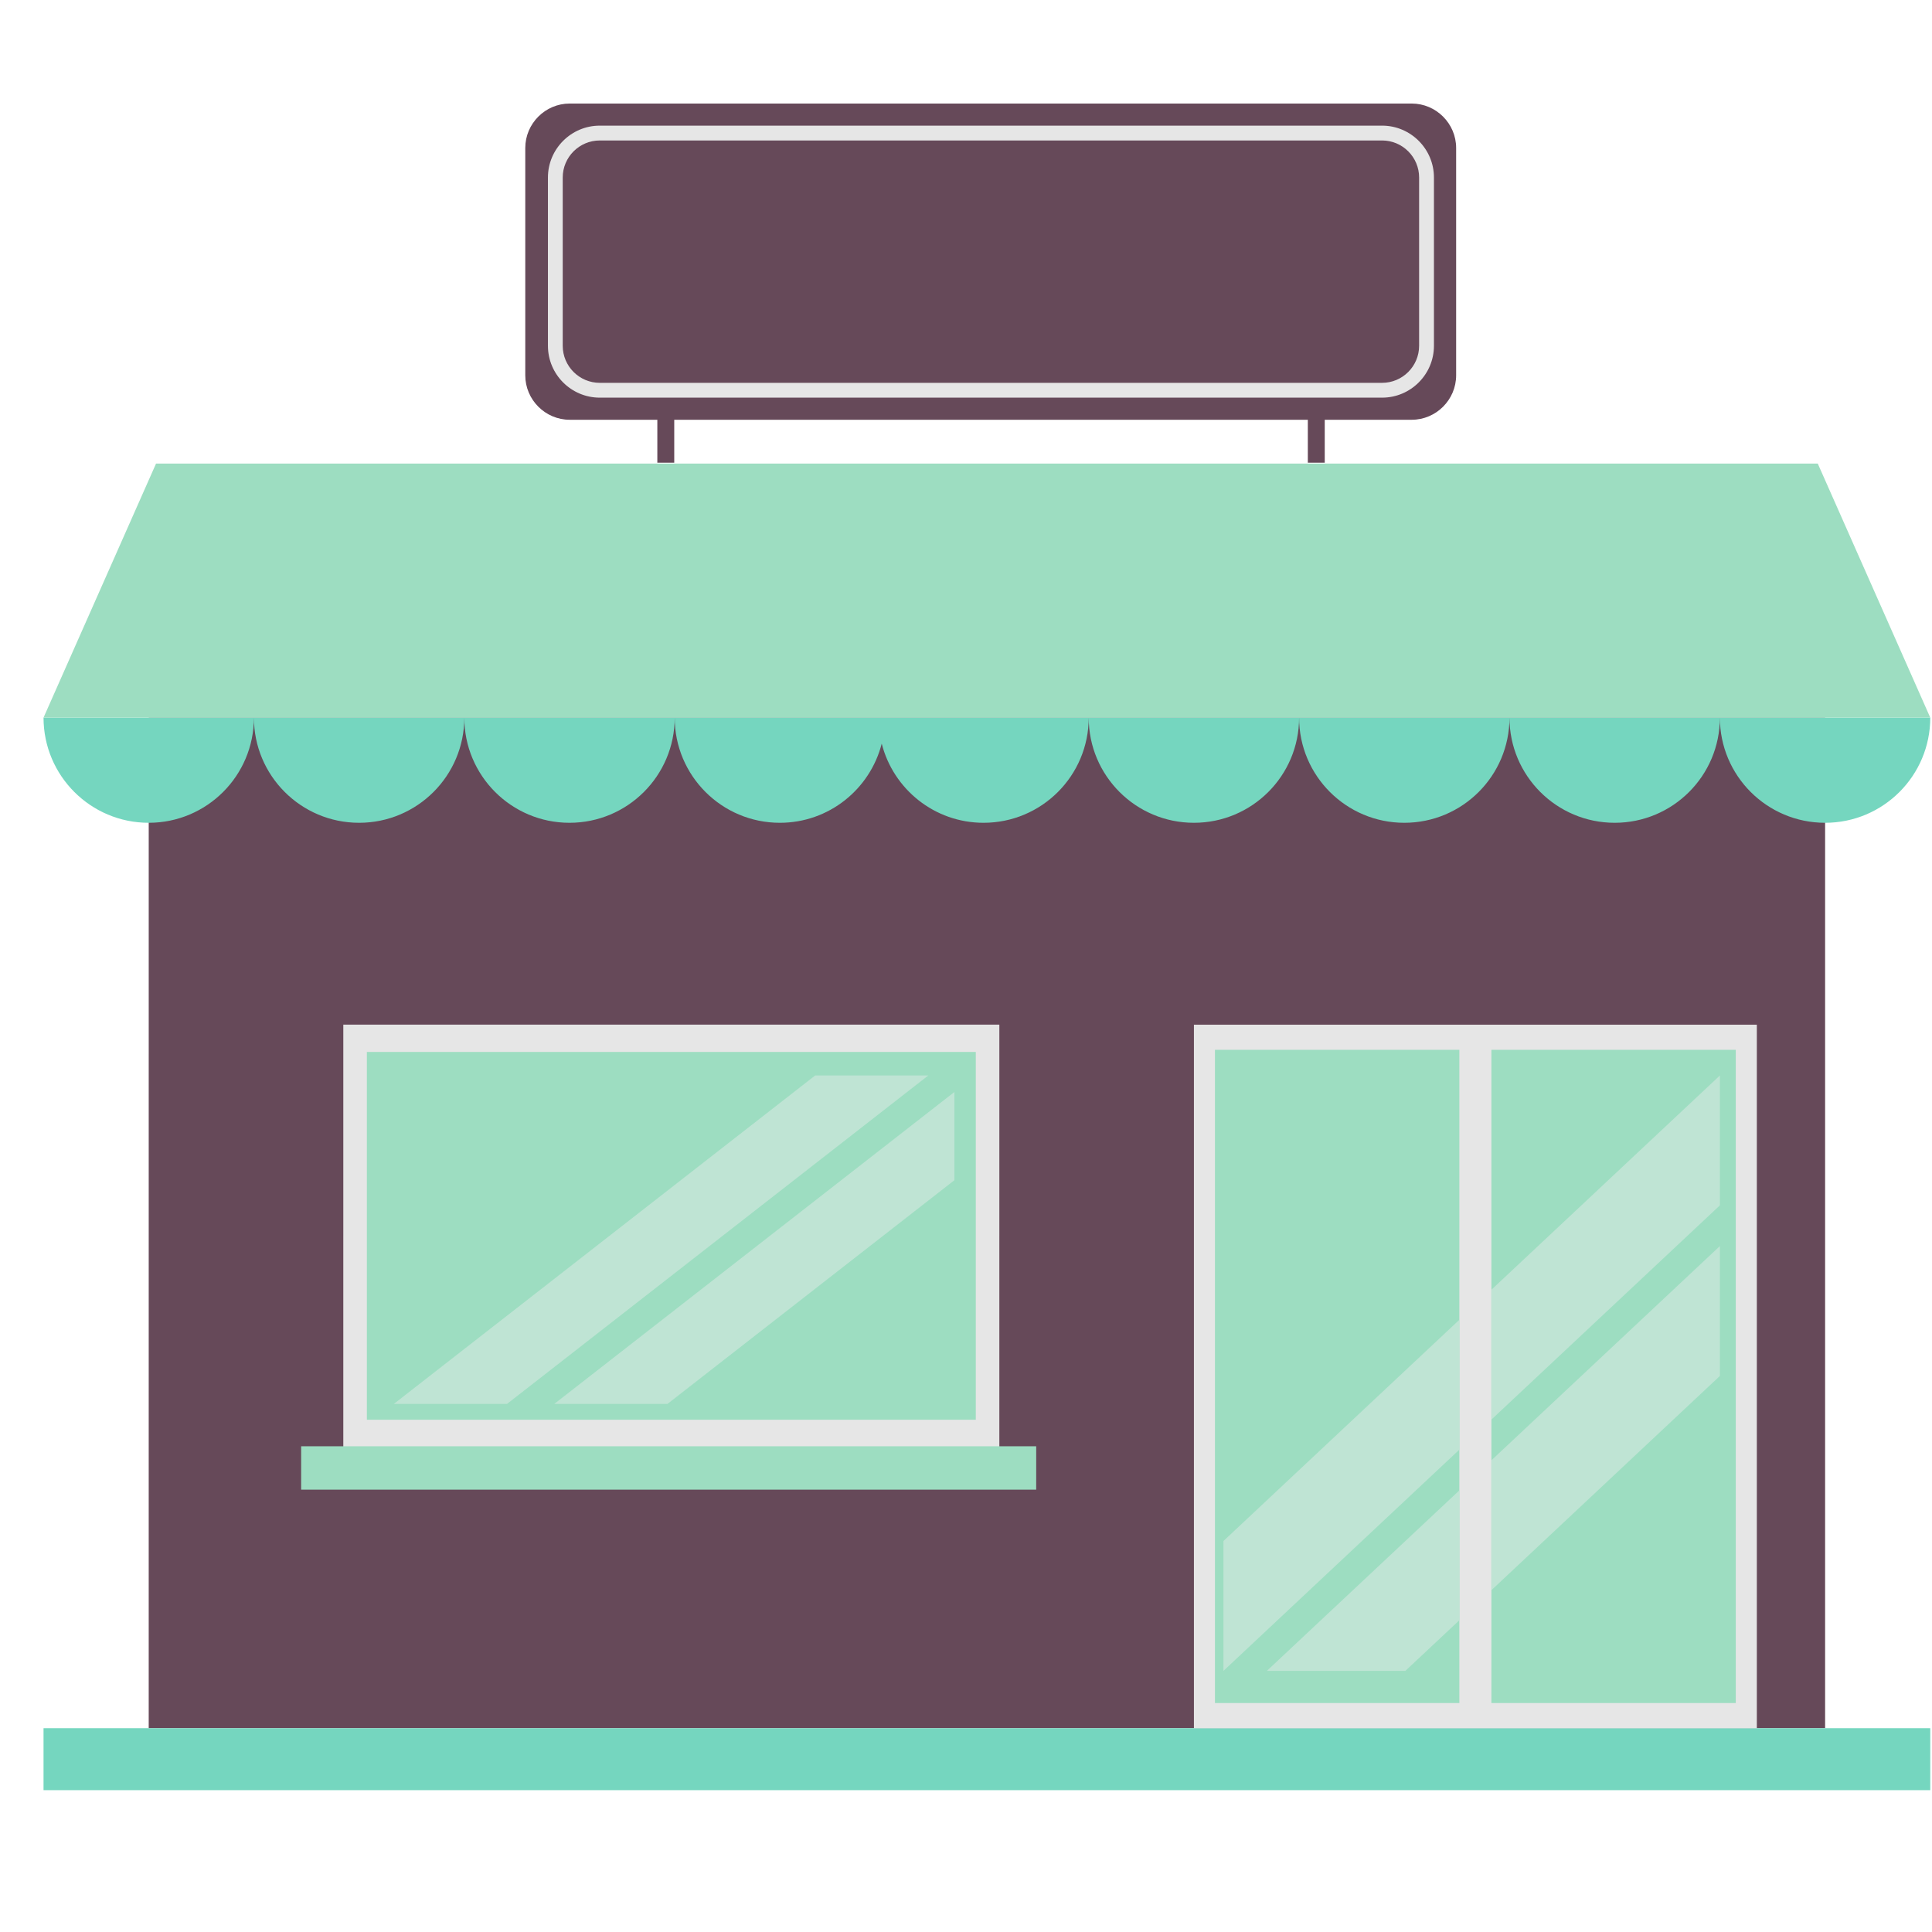 <svg xmlns="http://www.w3.org/2000/svg" xmlns:xlink="http://www.w3.org/1999/xlink" width="1000" zoomAndPan="magnify" viewBox="0 0 750 750" height="1000" preserveAspectRatio="xMidYMid meet" version="1.0"><defs><clipPath id="a6a1e60da0"><path d="M 57 40.199 L 709 40.199 L 709 671 L 57 671 Z M 57 40.199 " clip-rule="nonzero"/></clipPath><clipPath id="17a1151614"><path d="M 16.898 278 L 749.328 278 L 749.328 694.949 L 16.898 694.949 Z M 16.898 278 " clip-rule="nonzero"/></clipPath><clipPath id="1a16ceb9af"><path d="M 16.898 179.422 L 749.328 179.422 L 749.328 661.57 L 16.898 661.57 Z M 16.898 179.422 " clip-rule="nonzero"/></clipPath></defs><g clip-path="url(#a6a1e60da0)"><path fill="#664959" d="M 548.012 40.195 L 221.16 40.195 C 211.68 40.195 203.91 47.961 203.91 57.453 L 203.91 145.691 C 203.91 155.184 211.68 162.953 221.16 162.953 L 255.176 162.953 L 255.176 179.625 L 261.742 179.625 L 261.742 162.953 L 507.695 162.953 L 507.695 179.625 L 514.262 179.625 L 514.262 162.953 L 548.012 162.953 C 557.508 162.953 565.273 155.184 565.273 145.691 L 565.273 57.453 C 565.273 47.961 557.508 40.195 548.012 40.195 Z M 708.5 670.871 L 57.73 670.871 L 57.734 278.574 L 708.504 278.574 L 708.504 670.871 " fill-opacity="1" fill-rule="nonzero"/></g><g clip-path="url(#17a1151614)"><path fill="#75d6bf" d="M 749.328 670.879 L 16.898 670.879 L 16.898 695.25 L 749.328 695.25 Z M 340.965 278.578 L 261.918 278.578 C 261.918 301.133 280.191 319.406 302.746 319.406 C 321.812 319.406 337.77 306.336 342.285 288.676 C 346.785 306.336 362.742 319.406 381.809 319.406 C 404.363 319.406 422.637 301.133 422.637 278.578 Z M 463.48 319.406 C 486.035 319.406 504.309 301.133 504.309 278.578 L 422.637 278.578 C 422.637 301.133 440.926 319.406 463.48 319.406 Z M 545.152 319.406 C 567.707 319.406 585.98 301.133 585.98 278.578 L 504.309 278.578 C 504.309 301.133 522.598 319.406 545.152 319.406 Z M 667.656 278.578 C 667.656 301.133 685.945 319.406 708.5 319.406 C 731.051 319.406 749.328 301.133 749.328 278.578 Z M 626.824 319.406 C 649.379 319.406 667.656 301.133 667.656 278.578 L 585.98 278.578 C 585.98 301.133 604.273 319.406 626.824 319.406 Z M 221.074 319.406 C 243.629 319.406 261.918 301.133 261.918 278.578 L 180.246 278.578 C 180.246 301.133 198.535 319.406 221.074 319.406 Z M 139.406 319.406 C 161.961 319.406 180.246 301.133 180.246 278.578 L 98.57 278.578 C 98.57 301.133 116.855 319.406 139.406 319.406 Z M 16.898 278.578 L 98.57 278.578 C 98.57 301.133 80.289 319.406 57.734 319.406 C 35.184 319.406 16.898 301.133 16.898 278.578 " fill-opacity="1" fill-rule="nonzero"/></g><path fill="#e6e6e6" d="M 387.949 397.766 L 133.273 397.766 L 133.27 561.727 L 387.945 561.727 Z M 536.523 54.531 C 544.449 54.531 550.898 60.984 550.898 68.914 L 550.898 134.23 C 550.898 142.164 544.449 148.617 536.523 148.617 L 232.828 148.617 C 224.898 148.617 218.449 142.164 218.449 134.23 L 218.449 68.914 C 218.449 60.984 224.898 54.531 232.828 54.531 Z M 556.656 134.23 L 556.656 68.914 C 556.656 57.809 547.617 48.773 536.523 48.773 L 232.828 48.773 C 221.734 48.773 212.707 57.809 212.707 68.914 L 212.707 134.23 C 212.707 145.336 221.734 154.367 232.828 154.367 L 536.523 154.367 C 547.617 154.367 556.656 145.336 556.656 134.23 Z M 682 670.883 L 463.48 670.883 L 463.48 397.773 L 682 397.773 L 682 670.883 " fill-opacity="1" fill-rule="nonzero"/><g clip-path="url(#1a16ceb9af)"><path fill="#9dddc1" d="M 402.254 561.449 L 116.906 561.449 L 116.902 578.289 L 402.25 578.289 Z M 378.805 408.363 L 142.418 408.363 L 142.418 551.133 L 378.801 551.133 Z M 673.824 407.543 L 578.961 407.543 L 578.961 661.117 L 673.824 661.117 Z M 566.52 407.543 L 471.645 407.543 L 471.645 661.117 L 566.52 661.117 Z M 749.328 278.578 L 16.898 278.578 L 60.574 179.961 L 705.656 179.961 L 749.328 278.578 " fill-opacity="1" fill-rule="nonzero"/></g><path fill="#bfe4d4" d="M 370.496 423.91 L 215.168 545.004 L 259.102 545.004 L 370.496 458.16 Z M 360.355 417.508 L 316.434 417.508 L 152.883 545.004 L 196.82 545.004 Z M 578.961 500.676 L 578.961 551.086 L 667.656 467.922 L 667.656 417.508 Z M 566.52 512.34 L 474.941 598.219 L 474.941 648.633 L 566.52 562.754 Z M 578.961 566.887 L 578.961 617.312 L 667.656 534.145 L 667.656 483.719 Z M 566.52 628.98 L 545.551 648.633 L 491.793 648.633 L 566.52 578.566 L 566.52 628.98 " fill-opacity="1" fill-rule="nonzero"/></svg>